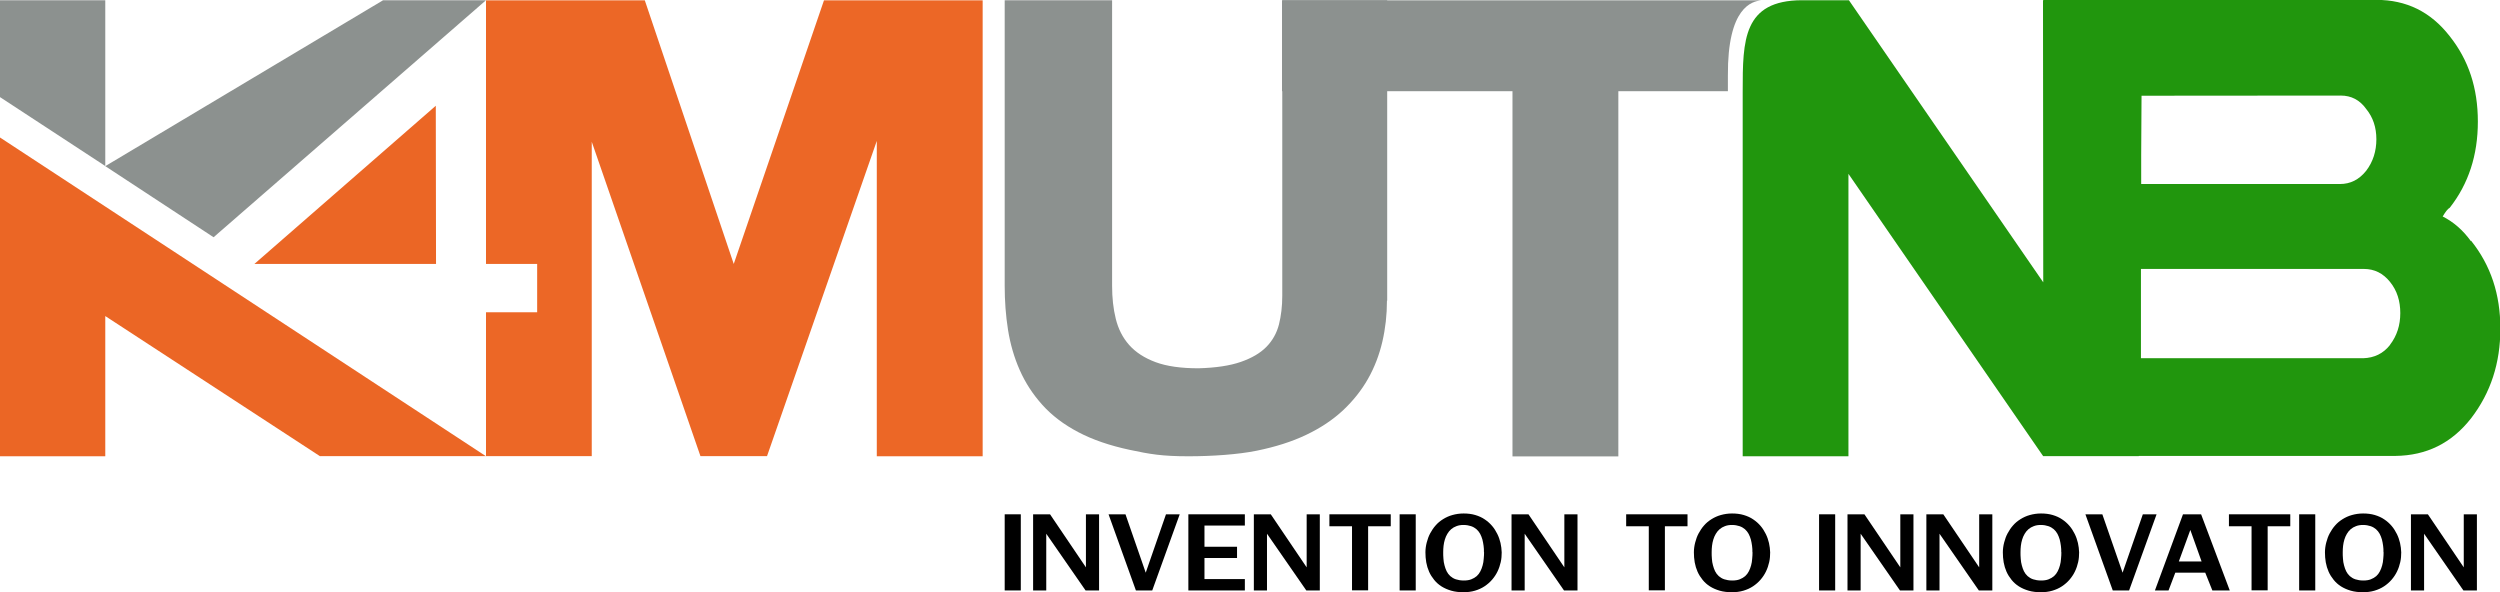 <?xml version="1.0" encoding="UTF-8"?>
<svg id="Layer_2" data-name="Layer 2" xmlns="http://www.w3.org/2000/svg" viewBox="0 0 211.11 50">
  <defs>
    <style>
      .cls-1 {
        fill: #ec6726;
      }

      .cls-2 {
        fill: #8c918f;
      }

      .cls-3 {
        fill: #21960d;
      }

      .cls-4 {
        fill: #eb6625;
      }
    </style>
  </defs>
  <g id="Layer_5" data-name="Layer 5">
    <path class="cls-2" d="M18.03,20.03l-9.14-6L32.35.02h8.69s-23,20.01-23,20.01Z"/>
    <path class="cls-2" d="M8.89,14.02L0,8.2V.02h8.89v14Z"/>
    <path class="cls-4" d="M27.03,38.53l-18.14-11.84v11.84H0S0,11.61,0,11.61l41.03,26.91h-14Z"/>
    <polygon class="cls-4" points="21.48 22.29 36.8 8.93 36.82 22.29 21.48 22.29"/>
    <path class="cls-1" d="M74.04,38.52V11.9l-9.27,26.62h-5.62l-9.18-26.55v26.55h-8.93v-12.15s4.32,0,4.32,0v-4.08s-4.32,0-4.32,0V.03h13.41l7.51,22.26L69.58.03h13.4v38.5s-8.95,0-8.95,0Z"/>
    <path class="cls-2" d="M117.12,25.39c0,1.2-.13,2.35-.39,3.47-.26,1.11-.66,2.16-1.21,3.13-.55.97-1.26,1.86-2.11,2.66-.86.8-1.89,1.49-3.11,2.07-1.21.58-2.61,1.02-4.18,1.34s-3.77.47-5.76.47c-2.24,0-3.26-.18-4.95-.54s-3.15-.86-4.36-1.5c-1.22-.64-2.23-1.41-3.03-2.3-.8-.89-1.44-1.87-1.91-2.94-.47-1.06-.8-2.2-.99-3.4-.19-1.2-.28-2.44-.28-3.71V.02h9.07v24.12c0,1.01.1,1.93.31,2.78.21.85.58,1.59,1.13,2.21.55.62,1.29,1.1,2.23,1.45.94.35,2.15.52,3.62.52,1.47-.04,2.66-.22,3.58-.54.92-.32,1.64-.74,2.16-1.27.52-.53.87-1.16,1.06-1.89.18-.73.28-1.53.28-2.42V.02h8.86v25.37Z"/>
    <path class="cls-2" d="M108.26.02v7.68h19.46s0,30.84,0,30.84h8.94V7.7h9.25s0-1.3,0-1.3c-.04-5.84,2.06-6.28,2.8-6.37h-40.45Z"/>
    <path class="cls-3" d="M172.54,38.53l-16.45-23.85v23.85s-8.93,0-8.93,0V7.69c0-4.29.03-7.66,5.01-7.67h3.96l16.41,23.82-.02-23.82h8.37l-.28,38.5h-8.07Z"/>
    <path class="cls-3" d="M208.65,20.36c-.68-.94-1.47-1.62-2.38-2.08.24-.4.43-.65.6-.74,1.58-2.02,2.37-4.43,2.37-7.27s-.78-5.21-2.39-7.23c-1.6-2.05-3.65-3.05-6.18-3.05h-28.11l.05,8.1,25.06-.02c.87,0,1.6.37,2.14,1.13.58.71.86,1.56.86,2.56s-.28,1.9-.86,2.66c-.6.75-1.33,1.12-2.22,1.12h-16.78v-7.46s-8.2,0-8.2,0v30.42s29.66,0,29.66,0c2.63-.03,4.75-1.07,6.4-3.18,1.66-2.16,2.47-4.67,2.47-7.57s-.81-5.34-2.47-7.42ZM201.83,29.12c-.58.74-1.34,1.1-2.27,1.13h-18.77v-7.54h18.83c.89,0,1.62.37,2.2,1.09.6.74.87,1.62.87,2.64s-.28,1.91-.87,2.68Z"/>
    <g>
      <path d="M84.84,49.86v-6.43h1.36v6.43h-1.36Z"/>
      <path d="M91.67,49.86l-3.32-4.79v4.79h-1.11v-6.43h1.43l3.03,4.48v-4.48h1.11v6.43h-1.13Z"/>
      <path d="M97.29,49.86h-1.37l-2.31-6.43h1.43l1.71,4.93,1.71-4.93h1.16l-2.32,6.43Z"/>
      <path d="M100.35,49.86v-6.43h4.77v.95h-3.41v1.79h2.75v.95h-2.75v1.78h3.41v.96h-4.77Z"/>
      <path d="M110.31,49.86l-3.32-4.79v4.79h-1.11v-6.43h1.43l3.03,4.48v-4.48h1.11v6.43h-1.13Z"/>
      <path d="M115.53,44.44v5.41h-1.36v-5.41h-1.91v-1.01h5.18v1.01h-1.91Z"/>
      <path d="M118.19,49.86v-6.43h1.36v6.43h-1.36Z"/>
      <path d="M126.81,46.63c0,.28-.02.56-.08.83-.06.27-.15.54-.27.79-.12.25-.27.48-.46.7s-.4.4-.64.56c-.24.16-.51.28-.81.37s-.62.13-.97.13c-.38,0-.72-.04-1.03-.13s-.58-.21-.82-.36c-.24-.15-.45-.34-.62-.55s-.32-.44-.43-.69c-.11-.25-.19-.51-.24-.79-.05-.28-.07-.56-.07-.85,0-.28.04-.56.11-.83.07-.27.16-.53.29-.77.13-.24.28-.47.46-.67.18-.21.39-.38.63-.53.24-.15.5-.27.79-.35.29-.08.6-.13.94-.13.36,0,.69.04.99.13s.57.21.8.37c.24.16.44.34.62.55s.32.44.44.68c.12.24.21.5.27.76.06.26.09.53.1.79ZM125.31,46.63c0-.18,0-.36-.03-.54s-.05-.36-.1-.53c-.05-.17-.11-.33-.19-.48s-.19-.28-.31-.39c-.13-.11-.28-.2-.46-.26-.18-.06-.39-.1-.63-.1-.23,0-.42.03-.6.1-.17.06-.32.15-.45.26-.13.11-.23.24-.32.39-.09.15-.16.31-.21.48-.05.17-.09.35-.11.53-.02.18-.03.36-.03.54s0,.37.02.56c.01.19.04.37.09.55s.1.34.18.5c.08.16.18.29.31.41.13.11.28.21.47.27s.4.1.66.1.46-.03.64-.1c.18-.07.33-.16.46-.27.13-.12.23-.25.31-.41.08-.15.14-.32.19-.5s.08-.36.09-.55c.02-.19.03-.38.03-.56Z"/>
      <path d="M132.07,49.86l-3.32-4.79v4.79h-1.11v-6.43h1.43l3.03,4.48v-4.48h1.11v6.43h-1.13Z"/>
      <path d="M140.59,44.44v5.41h-1.36v-5.41h-1.91v-1.01h5.18v1.01h-1.91Z"/>
      <path d="M149.48,46.63c0,.28-.02.56-.08.83-.06.27-.15.54-.27.79-.12.25-.27.48-.46.7s-.4.4-.64.56c-.24.16-.51.28-.81.37s-.62.13-.97.13c-.38,0-.72-.04-1.03-.13s-.58-.21-.82-.36c-.24-.15-.45-.34-.62-.55s-.32-.44-.43-.69c-.11-.25-.19-.51-.24-.79-.05-.28-.07-.56-.07-.85,0-.28.04-.56.11-.83.07-.27.16-.53.29-.77.13-.24.28-.47.46-.67.18-.21.39-.38.63-.53.24-.15.5-.27.79-.35.29-.08.6-.13.94-.13.36,0,.69.04.99.13s.57.21.8.37c.24.16.44.34.62.55s.32.44.44.68c.12.24.21.5.27.76.06.26.09.53.1.79ZM147.98,46.63c0-.18,0-.36-.03-.54s-.05-.36-.1-.53c-.05-.17-.11-.33-.19-.48s-.19-.28-.31-.39c-.13-.11-.28-.2-.46-.26-.18-.06-.39-.1-.63-.1-.23,0-.42.03-.6.1-.17.06-.32.15-.45.26-.13.11-.23.24-.32.39-.09.15-.16.31-.21.48-.05.17-.09.35-.11.53-.02.18-.03.36-.03.54s0,.37.02.56c.01.19.04.37.09.55s.1.34.18.5c.08.16.18.29.31.41.13.11.28.21.47.27s.4.1.66.1.46-.03.64-.1c.18-.07.33-.16.46-.27.13-.12.23-.25.31-.41.08-.15.14-.32.19-.5s.08-.36.09-.55c.02-.19.03-.38.03-.56Z"/>
      <path d="M153.61,49.86v-6.43h1.36v6.43h-1.36Z"/>
      <path d="M160.44,49.86l-3.32-4.79v4.79h-1.11v-6.43h1.43l3.03,4.48v-4.48h1.11v6.43h-1.13Z"/>
      <path d="M167.1,49.86l-3.32-4.79v4.79h-1.11v-6.43h1.43l3.03,4.48v-4.48h1.11v6.43h-1.13Z"/>
      <path d="M175.57,46.63c0,.28-.02.56-.08.83-.06.27-.15.54-.27.79-.12.25-.27.48-.46.7s-.4.4-.64.56c-.24.16-.51.28-.81.37s-.62.13-.97.13c-.38,0-.72-.04-1.03-.13s-.58-.21-.82-.36c-.24-.15-.45-.34-.62-.55s-.32-.44-.43-.69c-.11-.25-.19-.51-.24-.79-.05-.28-.07-.56-.07-.85,0-.28.04-.56.11-.83.07-.27.16-.53.29-.77.13-.24.28-.47.46-.67.18-.21.39-.38.63-.53.24-.15.5-.27.79-.35.29-.08.6-.13.94-.13.36,0,.69.04.99.13s.57.21.8.37c.24.16.44.34.62.55s.32.44.44.68c.12.24.21.5.27.76.06.26.09.53.1.79ZM174.06,46.63c0-.18,0-.36-.03-.54s-.05-.36-.1-.53c-.05-.17-.11-.33-.19-.48s-.19-.28-.31-.39c-.13-.11-.28-.2-.46-.26-.18-.06-.39-.1-.63-.1-.23,0-.42.03-.6.1-.17.06-.32.15-.45.26-.13.11-.23.24-.32.39-.09.15-.16.31-.21.48-.05.17-.09.35-.11.53-.02.18-.03.36-.03.54s0,.37.02.56c.01.19.04.37.09.55s.1.34.18.5c.08.16.18.29.31.41.13.11.28.21.47.27s.4.1.66.1.46-.03.64-.1c.18-.07.33-.16.46-.27.13-.12.23-.25.31-.41.08-.15.14-.32.19-.5s.08-.36.09-.55c.02-.19.03-.38.03-.56Z"/>
      <path d="M179.78,49.86h-1.37l-2.31-6.43h1.43l1.71,4.93,1.71-4.93h1.16l-2.32,6.43Z"/>
      <path d="M186.82,49.86l-.6-1.5h-2.53l-.57,1.5h-1.15l2.37-6.43h1.53l2.42,6.43h-1.46ZM184.96,44.75l-.97,2.66h1.92l-.95-2.66Z"/>
      <path d="M191.49,44.44v5.41h-1.36v-5.41h-1.91v-1.01h5.18v1.01h-1.91Z"/>
      <path d="M194.15,49.86v-6.43h1.36v6.43h-1.36Z"/>
      <path d="M202.77,46.63c0,.28-.02.56-.08.83-.06.27-.15.54-.27.79-.12.25-.27.48-.46.7s-.4.4-.64.56c-.24.16-.51.28-.81.37s-.62.13-.97.13c-.38,0-.72-.04-1.03-.13s-.58-.21-.82-.36c-.24-.15-.45-.34-.62-.55s-.32-.44-.43-.69c-.11-.25-.19-.51-.24-.79-.05-.28-.07-.56-.07-.85,0-.28.04-.56.11-.83.07-.27.16-.53.29-.77.13-.24.28-.47.46-.67.18-.21.39-.38.63-.53.24-.15.5-.27.79-.35.29-.08.6-.13.94-.13.36,0,.69.04.99.13s.57.21.8.37c.24.16.44.34.62.55s.32.44.44.68c.12.24.21.5.27.76.06.26.09.53.1.79ZM201.27,46.63c0-.18,0-.36-.03-.54s-.05-.36-.1-.53c-.05-.17-.11-.33-.19-.48s-.19-.28-.31-.39c-.13-.11-.28-.2-.46-.26-.18-.06-.39-.1-.63-.1-.23,0-.42.03-.6.1-.17.06-.32.15-.45.26-.13.11-.23.24-.32.39-.09.15-.16.31-.21.48-.05.17-.09.35-.11.53-.02.18-.03.36-.03.54s0,.37.02.56c.01.19.04.37.09.55s.1.34.18.5c.08.16.18.29.31.41.13.11.28.21.47.27s.4.1.66.1.46-.03.64-.1c.18-.07.33-.16.46-.27.13-.12.23-.25.31-.41.08-.15.14-.32.19-.5s.08-.36.09-.55c.02-.19.03-.38.03-.56Z"/>
      <path d="M208.02,49.86l-3.32-4.79v4.79h-1.11v-6.43h1.43l3.03,4.48v-4.48h1.11v6.43h-1.13Z"/>
    </g>
  </g>
</svg>
